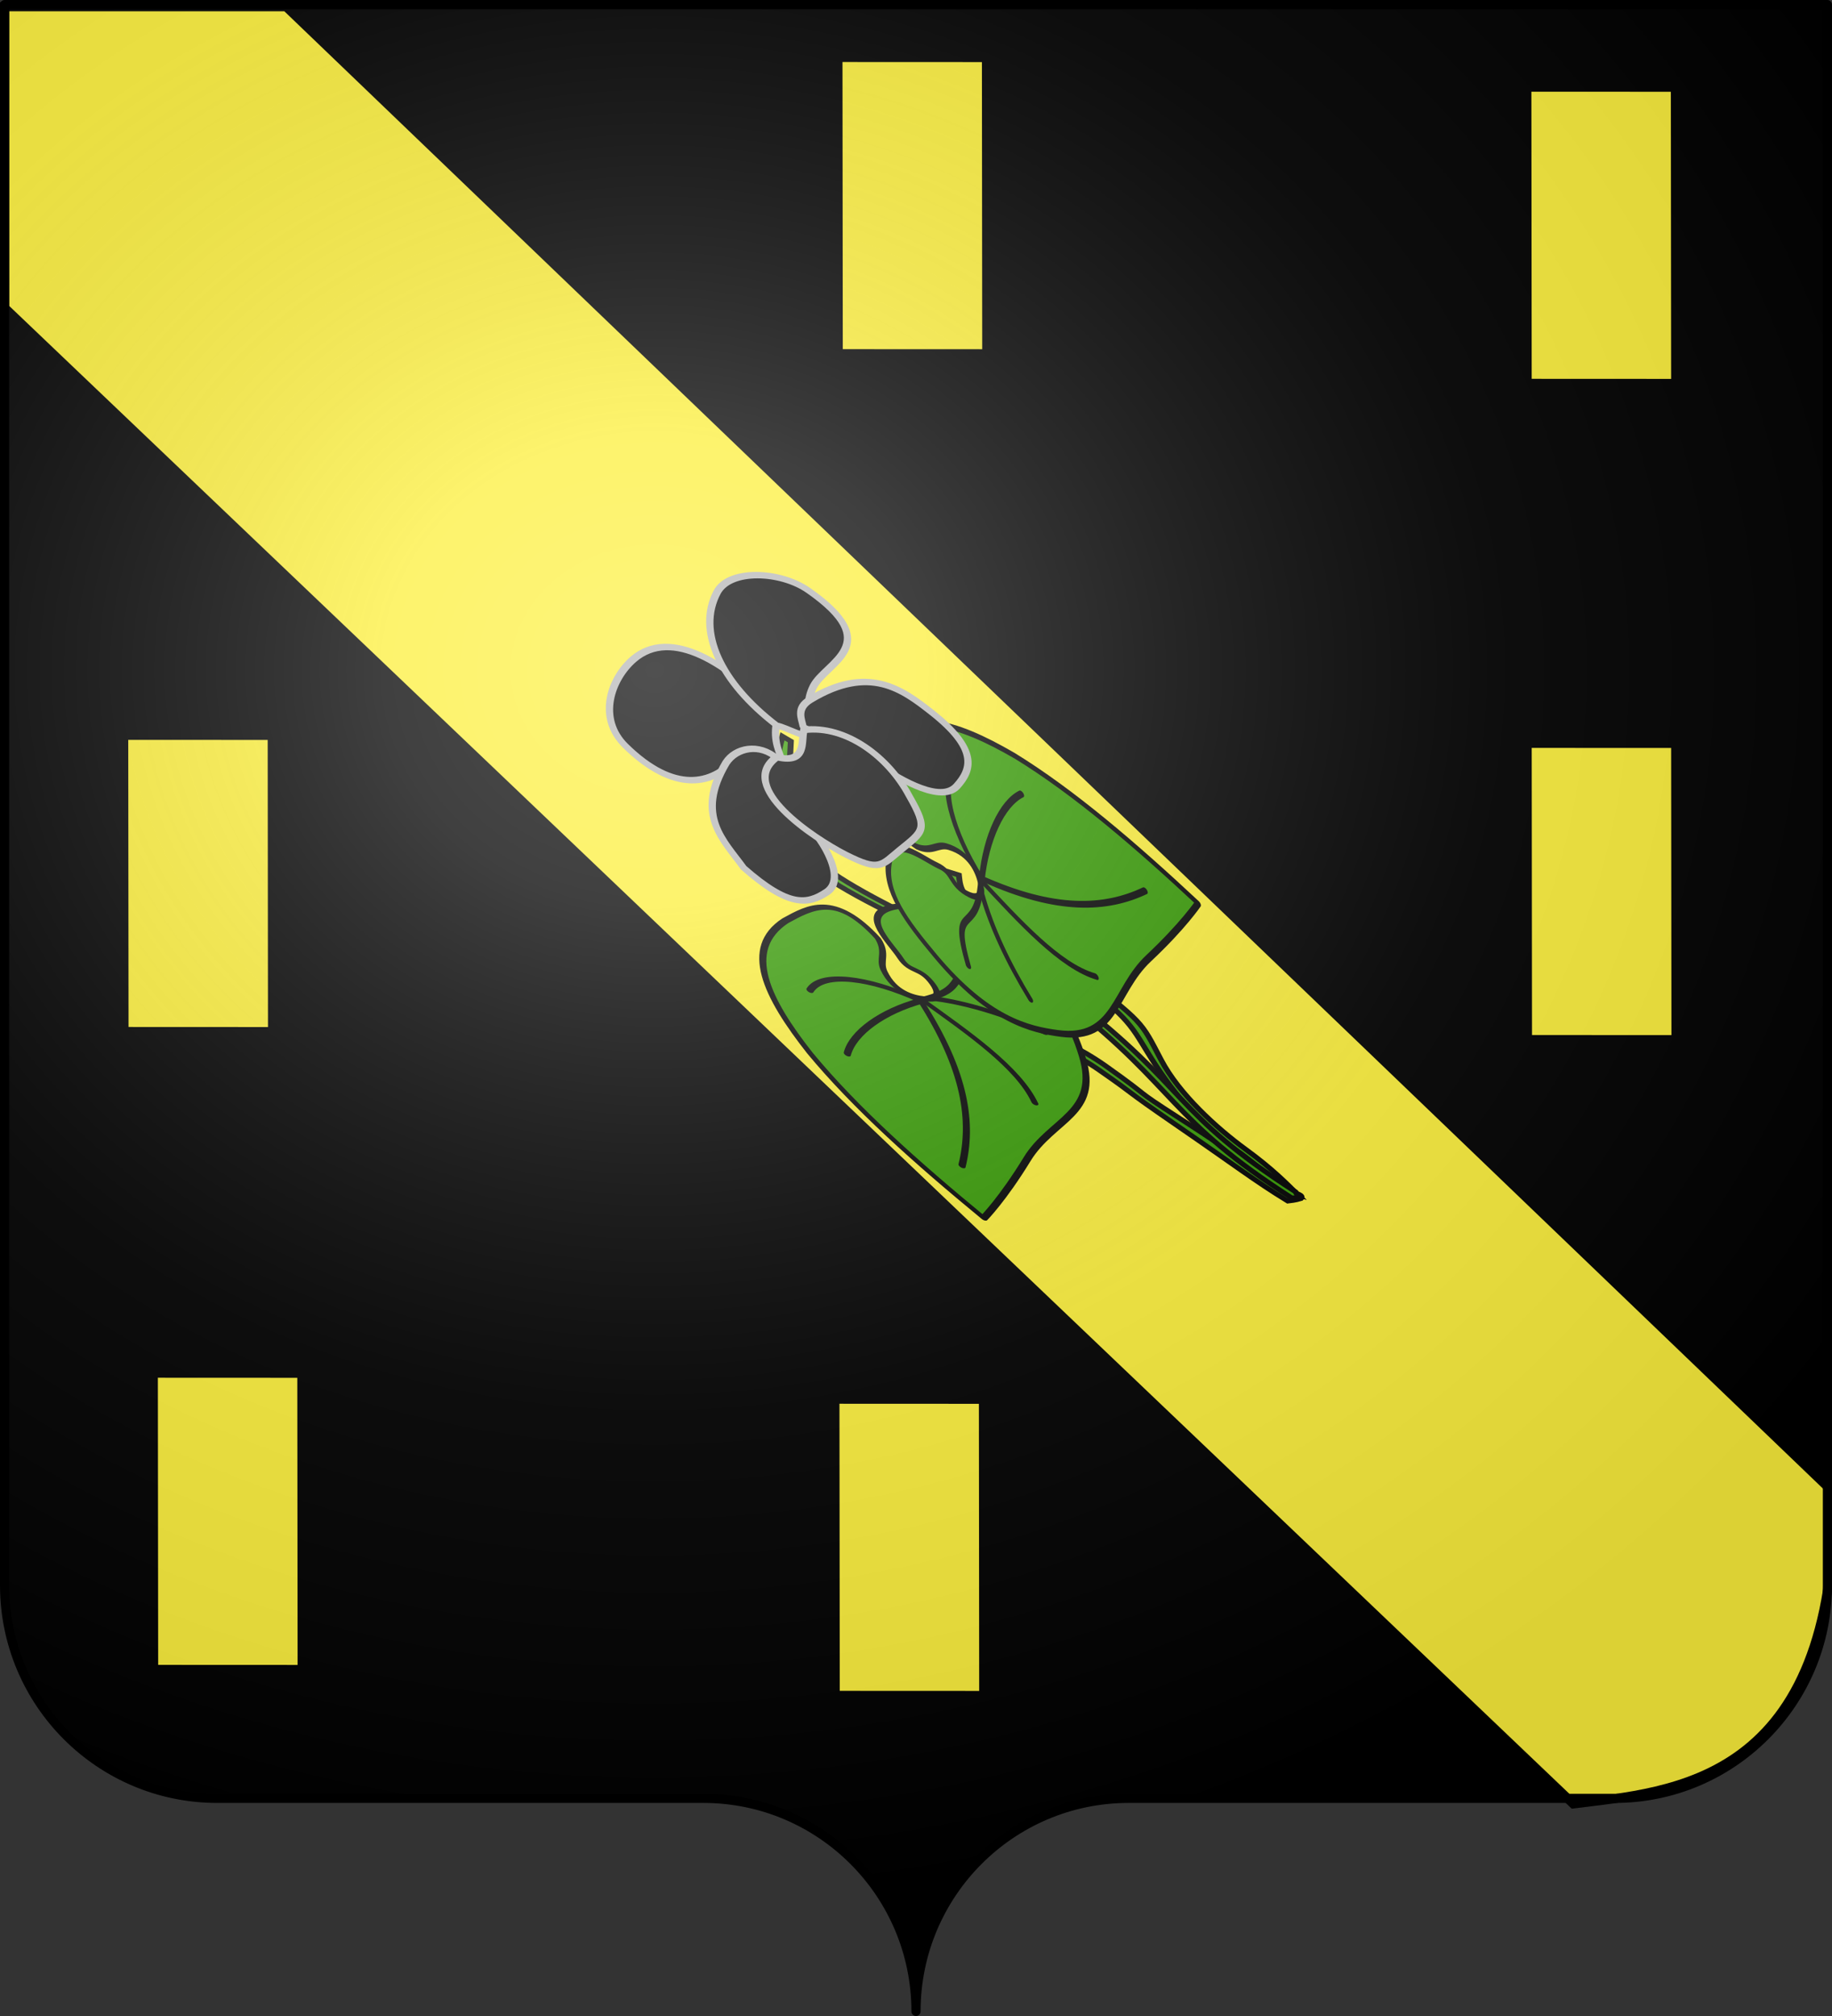 <?xml version="1.0" encoding="UTF-8" standalone="no"?>
<svg
   xmlns:dc="http://purl.org/dc/elements/1.1/"
   xmlns:cc="http://creativecommons.org/ns#"
   xmlns:rdf="http://www.w3.org/1999/02/22-rdf-syntax-ns#"
   xmlns:svg="http://www.w3.org/2000/svg"
   xmlns="http://www.w3.org/2000/svg"
   xmlns:xlink="http://www.w3.org/1999/xlink"
   xmlns:sodipodi="http://sodipodi.sourceforge.net/DTD/sodipodi-0.dtd"
   xmlns:inkscape="http://www.inkscape.org/namespaces/inkscape"
   height="660"
   width="600"
   version="1.0"
   id="svg2"
   sodipodi:version="0.32"
   inkscape:version="0.46"
   sodipodi:docname="000_TUJ.svg"
   sodipodi:docbase="C:\Documents and Settings\Henry SALOME\Mes documents\Mes images\Blasons\SVG"
   inkscape:output_extension="org.inkscape.output.svg.inkscape"
   sodipodi:modified="true">
  <rect width="100%" height="100%" fill="#333333" stroke="none"/>
  <sodipodi:namedview
     inkscape:window-height="746"
     inkscape:window-width="1024"
     inkscape:pageshadow="2"
     inkscape:pageopacity="0.0"
     guidetolerance="10.0"
     gridtolerance="10.0"
     objecttolerance="10.0"
     borderopacity="1.0"
     bordercolor="#666666"
     pagecolor="#ffffff"
     id="base"
     showgrid="false"
     height="660px"
     inkscape:zoom="0.83333333"
     inkscape:cx="376.37627"
     inkscape:cy="358.83084"
     inkscape:window-x="74"
     inkscape:window-y="203"
     inkscape:current-layer="layer1" />
  <desc
     id="desc4">Flag of Canton of Valais (Wallis)</desc>
  <defs
     id="defs6">
    <inkscape:perspective
       sodipodi:type="inkscape:persp3d"
       inkscape:vp_x="0 : 330 : 1"
       inkscape:vp_y="0 : 1000 : 0"
       inkscape:vp_z="600 : 330 : 1"
       inkscape:persp3d-origin="300 : 220 : 1"
       id="perspective30" />
    <linearGradient
       id="linearGradient2893">
      <stop
         style="stop-color:white;stop-opacity:0.314;"
         offset="0"
         id="stop2895" />
      <stop
         id="stop2897"
         offset="0.19"
         style="stop-color:white;stop-opacity:0.251;" />
      <stop
         style="stop-color:#6b6b6b;stop-opacity:0.125;"
         offset="0.6"
         id="stop2901" />
      <stop
         style="stop-color:black;stop-opacity:0.125;"
         offset="1"
         id="stop2899" />
    </linearGradient>
    <radialGradient
       inkscape:collect="always"
       xlink:href="#linearGradient2893"
       id="radialGradient2883"
       cx="203.198"
       cy="218.01"
       fx="203.198"
       fy="218.01"
       r="300"
       gradientTransform="matrix(1.36,0,0,1.355,-79.528,-87.645)"
       gradientUnits="userSpaceOnUse" />
    <linearGradient
       id="linearGradient2955">
      <stop
         style="stop-color:white;stop-opacity:0;"
         offset="0"
         id="stop2965" />
      <stop
         style="stop-color:black;stop-opacity:0.646;"
         offset="1"
         id="stop2959" />
    </linearGradient>
    <radialGradient
       inkscape:collect="always"
       xlink:href="#linearGradient2955"
       id="radialGradient2961"
       cx="225.524"
       cy="218.901"
       fx="225.524"
       fy="218.901"
       r="300"
       gradientTransform="matrix(-4.167939e-4,2.183,-1.884,-3.599562e-4,615.597,-289.121)"
       gradientUnits="userSpaceOnUse" />
    <polygon
       id="star"
       transform="scale(53,53)"
       points="0,-1 0.588,0.809 -0.951,-0.309 0.951,-0.309 -0.588,0.809 0,-1 " />
    <clipPath
       id="clip">
      <path
         d="M 0,-200 L 0,600 L 300,600 L 300,-200 L 0,-200 z "
         id="path10" />
    </clipPath>
    <radialGradient
       inkscape:collect="always"
       xlink:href="#linearGradient2955"
       id="radialGradient1911"
       gradientUnits="userSpaceOnUse"
       gradientTransform="matrix(-4.167939e-4,2.183,-1.884,-3.599562e-4,1395.597,-309.121)"
       cx="225.524"
       cy="218.901"
       fx="225.524"
       fy="218.901"
       r="300" />
    <radialGradient
       inkscape:collect="always"
       xlink:href="#linearGradient2955"
       id="radialGradient2928"
       cx="-483.508"
       cy="153.928"
       fx="-483.508"
       fy="153.928"
       r="300"
       gradientTransform="matrix(0,2.342,-2.291,0,562.913,1323.77)"
       gradientUnits="userSpaceOnUse" />
    <radialGradient
       inkscape:collect="always"
       xlink:href="#linearGradient2893"
       id="radialGradient11919"
       gradientUnits="userSpaceOnUse"
       gradientTransform="matrix(1.551,0,0,1.35,-227.894,-51.264)"
       cx="285.186"
       cy="200.448"
       fx="285.186"
       fy="200.448"
       r="300" />
    <radialGradient
       gradientTransform="matrix(0,1.386,-1.323,-5.741131e-8,-158.082,-109.541)"
       gradientUnits="userSpaceOnUse"
       xlink:href="#linearGradient2955"
       id="radialGradient2871"
       fy="218.901"
       fx="225.524"
       r="300"
       cy="218.901"
       cx="225.524" />
    <radialGradient
       gradientTransform="matrix(0,1.749,-1.593,-1.049767e-7,551.788,-191.29)"
       gradientUnits="userSpaceOnUse"
       xlink:href="#linearGradient2955"
       id="radialGradient2865"
       fy="218.901"
       fx="225.524"
       r="300"
       cy="218.901"
       cx="225.524" />
    <radialGradient
       gradientTransform="matrix(-4.167939e-4,2.183,-1.884,-3.599562e-4,615.597,-289.121)"
       gradientUnits="userSpaceOnUse"
       xlink:href="#linearGradient2955"
       id="radialGradient2706"
       fy="218.901"
       fx="225.524"
       r="300"
       cy="218.901"
       cx="225.524" />
    <clipPath
       id="clipPath2702">
      <path
         id="path2704"
         d="M 0,-200 L 0,600 L 300,600 L 300,-200 L 0,-200 z " />
    </clipPath>
    <polygon
       id="polygon2700"
       transform="scale(53,53)"
       points="0,-1 0.588,0.809 -0.951,-0.309 0.951,-0.309 -0.588,0.809 0,-1 " />
    <radialGradient
       gradientTransform="matrix(-4.167939e-4,2.183,-1.884,-3.599562e-4,615.597,-289.121)"
       gradientUnits="userSpaceOnUse"
       xlink:href="#linearGradient2955"
       id="radialGradient2698"
       fy="218.901"
       fx="225.524"
       r="300"
       cy="218.901"
       cx="225.524" />
    <linearGradient
       id="linearGradient2692">
      <stop
         id="stop2867"
         offset="0"
         style="stop-color:#fd0000;stop-opacity:1" />
      <stop
         id="stop2873"
         offset="0.5"
         style="stop-color:#e77275;stop-opacity:0.659" />
      <stop
         id="stop2696"
         offset="1"
         style="stop-color:black;stop-opacity:0.323" />
    </linearGradient>
    <linearGradient
       id="linearGradient2885">
      <stop
         id="stop2887"
         offset="0"
         style="stop-color:white;stop-opacity:1" />
      <stop
         id="stop2891"
         offset="0.229"
         style="stop-color:white;stop-opacity:1" />
      <stop
         id="stop2889"
         offset="1"
         style="stop-color:black;stop-opacity:1" />
    </linearGradient>
    <linearGradient
       id="linearGradient2678">
      <stop
         id="stop2680"
         offset="0"
         style="stop-color:white;stop-opacity:0.314" />
      <stop
         id="stop2682"
         offset="0.19"
         style="stop-color:white;stop-opacity:0.251" />
      <stop
         id="stop2684"
         offset="0.6"
         style="stop-color:#6b6b6b;stop-opacity:0.125" />
      <stop
         id="stop2686"
         offset="1"
         style="stop-color:black;stop-opacity:0.125" />
    </linearGradient>
    <inkscape:perspective
       id="perspective32"
       inkscape:persp3d-origin="300 : 220 : 1"
       inkscape:vp_z="600 : 330 : 1"
       inkscape:vp_y="0 : 1000 : 0"
       inkscape:vp_x="0 : 330 : 1"
       sodipodi:type="inkscape:persp3d" />
    <radialGradient
       gradientTransform="matrix(1.551,0,0,1.35,-227.894,-51.264)"
       gradientUnits="userSpaceOnUse"
       xlink:href="#linearGradient2893"
       id="radialGradient2890"
       fy="200.448"
       fx="285.186"
       r="300"
       cy="200.448"
       cx="285.186" />
    <linearGradient
       id="linearGradient2880">
      <stop
         id="stop2882"
         offset="0"
         style="stop-color:#ffffff;stop-opacity:0.314" />
      <stop
         id="stop2884"
         offset="0.19"
         style="stop-color:#ffffff;stop-opacity:0.251" />
      <stop
         id="stop2886"
         offset="0.6"
         style="stop-color:#6b6b6b;stop-opacity:0.125" />
      <stop
         id="stop2888"
         offset="1"
         style="stop-color:#000000;stop-opacity:0.125" />
    </linearGradient>
    <inkscape:perspective
       id="perspective44"
       inkscape:persp3d-origin="300 : 220 : 1"
       inkscape:vp_z="600 : 330 : 1"
       inkscape:vp_y="0 : 1000 : 0"
       inkscape:vp_x="0 : 330 : 1"
       sodipodi:type="inkscape:persp3d" />
  </defs>
  <g
     inkscape:groupmode="layer"
     id="layer1"
     inkscape:label="Fond écu">
    <path
       id="path2014"
       style="fill:#000000;fill-opacity:1;fill-rule:nonzero;stroke:none;stroke-width:5;stroke-linecap:round;stroke-linejoin:round;stroke-miterlimit:4;stroke-dashoffset:0;stroke-opacity:1"
       d="M 300,658.499 C 300,619.995 331.203,588.746 369.65,588.746 C 408.097,588.746 490.403,588.746 528.85,588.746 C 567.297,588.746 598.5,557.496 598.5,518.992 L 598.5,1.5 L 1.5,1.5 L 1.5,518.992 C 1.5,557.496 32.703,588.746 71.15,588.746 C 109.597,588.746 191.903,588.746 230.35,588.746 C 268.797,588.746 300,619.995 300,658.499 z "
       sodipodi:nodetypes="cssccccssc" />
    <g
       id="g2710"
       style="opacity:1;display:inline"
       transform="matrix(-1,0,0,1,600,0)">
      <g
         id="g5810">
        <path
           id="path2855"
           style="fill:#fcef3c;fill-opacity:1;fill-rule:evenodd;stroke:#000000;stroke-width:3;stroke-linecap:butt;stroke-linejoin:miter;stroke-miterlimit:4;stroke-dasharray:none;stroke-opacity:1"
           d="M 598.5,100.781 L 84.725,590.556 C 52.176,586.424 -1.314,584.286 -0.763,488.831 L 506.281,2.188 L 598.5,2.188 L 598.5,100.781 z"
           sodipodi:nodetypes="cccccc" />
        <rect
           id="rect4923"
           style="fill:none;fill-opacity:1;fill-rule:nonzero;stroke:none;stroke-width:7.56;stroke-linecap:round;stroke-linejoin:round;stroke-miterlimit:4;stroke-dasharray:none;stroke-opacity:1"
           y="3.375078e-14"
           x="0"
           height="660"
           width="600" />
        <g
           id="g2892"
           transform="translate(5.475e-5,-84.72)">
          <g
             id="g2898"
             transform="matrix(0.384,0.69,-0.874,0.487,552.634,82.348)">
            <g
               id="g2221">
              <path
                 id="path3501"
                 style="fill:#339900;fill-rule:evenodd;stroke:#000000;stroke-width:2.046;stroke-linecap:butt;stroke-linejoin:miter;stroke-miterlimit:4;stroke-dasharray:none;stroke-opacity:1"
                 d="M 155.151,373.289 C 159.876,375.924 162.172,377.198 164.08,389.716 C 166.89,408.223 164.602,412.179 166.04,421.715 C 171.573,450.038 171.104,448.259 181.213,460.47 C 189.94,471.013 194.758,487.19 196.593,499.05 C 198.247,509.738 200.693,516.178 202.573,521.455 C 203.021,520.198 204.799,520.844 204.75,519.456 C 202.397,513.175 199.375,501.442 199.065,498.166 C 197.942,486.302 193.392,473.575 184.186,459.725 C 176.206,447.718 172.956,446.794 169.582,426.506 C 165.841,404.011 171.522,374.382 156.139,369.619 L 155.151,373.289 z" />
              <path
                 id="path3503"
                 style="fill:#339900;fill-rule:evenodd;stroke:#000000;stroke-width:2.046;stroke-linecap:butt;stroke-linejoin:miter;stroke-miterlimit:4;stroke-dasharray:none;stroke-opacity:1"
                 d="M 209.217,384.692 C 201.225,393.222 195.054,425.267 197.462,444.392 C 199.569,461.12 199.1,452.566 201.779,475.059 C 204.552,498.342 206.208,506.772 206.822,519.085 C 199.103,527.644 203.008,517.547 203.91,517.283 C 205.802,516.728 201.888,515.198 198.707,475.279 C 197.113,455.279 197.426,465.961 194.624,445.548 C 192,426.432 197.986,395.176 206.864,383.435 L 209.217,384.692 z" />
              <path
                 id="path3479"
                 style="fill:#339900;fill-rule:evenodd;stroke:#000000;stroke-width:2.046;stroke-linecap:butt;stroke-linejoin:miter;stroke-miterlimit:4;stroke-dasharray:none;stroke-opacity:1"
                 d="M 140.597,303.934 C 152.958,308.865 166.151,312.513 176.95,327.499 C 186.09,340.185 173.894,408.749 176.922,424.833 C 186.089,473.527 198.098,471.749 201.922,520.01 C 204.249,522.401 201.979,524.067 204.88,519.961 C 201.147,472.059 188.55,470.011 179.45,424.725 C 175.836,406.737 189.492,338.434 179.708,325.385 C 168.344,310.228 154.862,303.21 140.507,300.75 L 140.597,303.934 z" />
              <g
                 id="g2260"
                 transform="matrix(0.658,0,0,1.019,70.375,-46.169)">
                <path
                   id="path3450"
                   style="fill:#339900;fill-rule:evenodd;stroke:#000000;stroke-width:2.5;stroke-linecap:round;stroke-linejoin:round;stroke-miterlimit:4;stroke-dasharray:none;stroke-opacity:1"
                   d="M 207.171,421.652 C 210.083,418.23 213.208,411.771 204.352,405.491 C 200.082,402.463 193.717,403.748 188.557,398.768 C 176.182,379.832 191.827,375.002 207.243,370.056 C 235.939,362.411 255.517,376.861 272.499,397.6 C 288.815,418.93 300.202,444.825 309.953,472.234 C 309.953,472.234 293.955,474.533 264.261,475.16 C 234.568,475.786 216.965,488.457 191.179,474.739 C 177.685,467.56 160.495,456.701 157.358,429.866 C 155.604,414.865 155.581,403.161 169.137,396.875 C 181.738,391.032 187.185,403.073 192.587,408.287 C 197.736,413.259 191.119,415.102 197.049,421.454 C 199.355,423.923 203.299,426.202 207.171,421.652 z" />
                <path
                   id="path3452"
                   style="fill:none;fill-rule:evenodd;stroke:#000000;stroke-width:2.5;stroke-linecap:round;stroke-linejoin:round;stroke-miterlimit:4;stroke-dasharray:none;stroke-opacity:1"
                   d="M 208.657,420.276 C 212.814,439.153 216.579,458.367 230.881,468.525" />
                <path
                   id="path3454"
                   style="fill:none;fill-rule:evenodd;stroke:#000000;stroke-width:2.5;stroke-linecap:round;stroke-linejoin:round;stroke-miterlimit:4;stroke-dasharray:none;stroke-opacity:1"
                   d="M 204.404,424.03 C 196.373,434.479 191.543,446.685 189.157,460.232" />
                <path
                   id="path3456"
                   style="fill:none;fill-rule:evenodd;stroke:#000000;stroke-width:2.5;stroke-linecap:round;stroke-linejoin:round;stroke-miterlimit:4;stroke-dasharray:none;stroke-opacity:1"
                   d="M 207.511,421.544 C 184.938,434.078 185.378,419.146 170.386,438.967" />
                <path
                   id="path3458"
                   style="fill:none;fill-rule:evenodd;stroke:#000000;stroke-width:2.5;stroke-linecap:round;stroke-linejoin:round;stroke-miterlimit:4;stroke-dasharray:none;stroke-opacity:1"
                   d="M 209.959,419.98 C 212.683,402.337 223.906,388.259 238.03,387.846" />
                <path
                   id="path3460"
                   style="fill:none;fill-rule:evenodd;stroke:#000000;stroke-width:2.5;stroke-linecap:round;stroke-linejoin:round;stroke-miterlimit:4;stroke-dasharray:none;stroke-opacity:1"
                   d="M 261.551,408.245 C 248.118,406.499 227.256,411.53 209.869,420.568 C 234.822,444.334 261.057,454.182 287.857,457.911" />
              </g>
              <use
                 xlink:href="#g2260"
                 height="660"
                 width="600"
                 y="0"
                 x="0"
                 id="use2268"
                 transform="matrix(-0.943,0.272,0.522,0.91,148.751,-24.251)"
                 inkscape:transform-center-x="10.8"
                 inkscape:transform-center-y="-8.4" />
              <g
                 id="g2275"
                 style="fill:#000000"
                 transform="translate(27.6,92.4)">
                <path
                   id="path2469"
                   style="fill:#000000;fill-rule:evenodd;stroke:#b4b4b4;stroke-width:2.5;stroke-linecap:butt;stroke-linejoin:miter;stroke-miterlimit:4;stroke-dasharray:none;stroke-opacity:1"
                   d="M 130.433,198.591 C 144.478,196.173 155.626,186.752 148.072,164.976 C 143.649,152.223 126.463,150.196 115.198,153.425 C 95.804,158.984 97.297,181.172 106.732,203.973 C 114.917,205.445 118.413,208.913 121.392,211.855 L 130.433,198.591 z" />
                <path
                   id="path2471"
                   style="fill:#000000;fill-rule:evenodd;stroke:#b4b4b4;stroke-width:2.5;stroke-linecap:butt;stroke-linejoin:miter;stroke-miterlimit:4;stroke-dasharray:none;stroke-opacity:1"
                   d="M 88.693,209.279 C 77.217,208.919 58.817,223.557 54.854,192.482 C 53.431,181.319 62.969,166.592 73.843,166.737 C 92.041,166.981 105.908,181.905 110.157,205.12 C 108.794,207.931 109.288,216.296 105.843,218.258 C 105.843,218.258 100.8,209.659 88.693,209.279 z" />
                <path
                   id="path2473"
                   style="fill:#000000;fill-rule:evenodd;stroke:#b4b4b4;stroke-width:2.5;stroke-linecap:butt;stroke-linejoin:miter;stroke-miterlimit:4;stroke-dasharray:none;stroke-opacity:1"
                   d="M 133.969,196.431 C 126.399,196.808 119.879,202.843 122.031,210.4 L 140.875,230.744 C 140.148,231.979 150.191,249.929 160.312,245.838 C 168.879,242.375 173.617,237.406 168.375,218.181 C 162.311,207.901 159.198,195.889 133.969,196.431 z M 94.094,210.431 C 69.397,221.569 71.713,235.142 74.125,247.119 C 78.026,266.49 86.726,267.827 95.812,266.15 C 106.548,264.169 104.031,244.293 104.094,242.963 C 101.114,240.51 105.957,213.358 105.25,212.744 C 102.798,211.165 100.185,207.684 94.094,210.431 z" />
                <path
                   id="path2477"
                   style="fill:#000000;fill-rule:evenodd;stroke:#b4b4b4;stroke-width:2.5;stroke-linecap:butt;stroke-linejoin:miter;stroke-miterlimit:4;stroke-dasharray:none;stroke-opacity:1"
                   d="M 121.66,210.005 C 140.478,203.04 143.511,233.283 142.962,245.316 C 142.349,257.937 139.59,257.224 130.34,260.129 C 118.884,263.727 117.282,265.063 108.99,254.195 C 99.052,242.037 95.876,224.783 106.272,213.473 C 110.598,214.233 118.014,220.002 121.66,210.005 z" />
              </g>
              <rect
                 style="opacity:1;fill:#fcef3c;fill-opacity:1;fill-rule:nonzero;stroke:#000000;stroke-width:2.931;stroke-linecap:round;stroke-linejoin:bevel;stroke-miterlimit:4;stroke-dasharray:none;stroke-dashoffset:0;stroke-opacity:1"
                 id="rect3689"
                 width="116.509"
                 height="51.76"
                 x="25.811"
                 y="-294.651"
                 transform="matrix(0.915,0.403,0.576,-0.817,0,0)" />
              <use
                 x="0"
                 y="0"
                 xlink:href="#rect3689"
                 id="use3691"
                 transform="translate(-128.331,201.772)"
                 width="600"
                 height="660" />
              <use
                 x="0"
                 y="0"
                 xlink:href="#use3691"
                 id="use3693"
                 transform="translate(237.584,104.501)"
                 width="600"
                 height="660" />
              <use
                 x="0"
                 y="0"
                 xlink:href="#rect3689"
                 id="use3695"
                 transform="translate(389.67,-96.437)"
                 width="600"
                 height="660" />
              <use
                 x="0"
                 y="0"
                 xlink:href="#use3691"
                 id="use3697"
                 transform="translate(614.855,10.852)"
                 width="600"
                 height="660" />
              <use
                 x="0"
                 y="0"
                 xlink:href="#use3693"
                 id="use3699"
                 transform="translate(505.452,-292.741)"
                 width="600"
                 height="660" />
            </g>
          </g>
          <g
             id="g2917" />
        </g>
      </g>
    </g>
  </g>
  <g
     inkscape:groupmode="layer"
     id="layer2"
     inkscape:label="Meubles"
     sodipodi:insensitive="true" />
  <g
     inkscape:groupmode="layer"
     id="layer3"
     inkscape:label="Reflet final"
     sodipodi:insensitive="true">
    <path
       id="path2875"
       style="fill:url(#radialGradient11919);fill-opacity:1;fill-rule:evenodd;stroke:none;stroke-width:3;stroke-linecap:butt;stroke-linejoin:miter;stroke-miterlimit:4;stroke-dasharray:none;stroke-opacity:1"
       d="M 1.5,1.5 L 1.5,518.991 C 1.5,557.496 32.703,588.746 71.15,588.746 C 109.597,588.746 191.903,588.746 230.35,588.746 C 268.797,588.745 300,619.996 300,658.5 C 300,619.996 331.203,588.746 369.65,588.746 C 408.097,588.745 490.403,588.746 528.85,588.746 C 567.297,588.746 598.5,557.496 598.5,518.991 L 598.5,1.5 L 1.5,1.5 z " />
  </g>
  <g
     inkscape:groupmode="layer"
     id="layer4"
     inkscape:label="Contour final"
     sodipodi:insensitive="true">
    <path
       id="path1572"
       style="fill:none;fill-opacity:1;fill-rule:nonzero;stroke:black;stroke-width:3;stroke-linecap:round;stroke-linejoin:round;stroke-miterlimit:4;stroke-dasharray:none;stroke-dashoffset:0;stroke-opacity:1"
       d="M 300,658.5 C 300,619.996 331.203,588.746 369.65,588.746 C 408.097,588.746 490.403,588.746 528.85,588.746 C 567.297,588.746 598.5,557.497 598.5,518.993 L 598.5,1.5 L 1.5,1.5 L 1.5,518.993 C 1.5,557.497 32.703,588.746 71.15,588.746 C 109.597,588.746 191.903,588.746 230.35,588.746 C 268.797,588.746 300,619.996 300,658.5 z "
       sodipodi:nodetypes="cssccccssc" />
  </g>
</svg>
